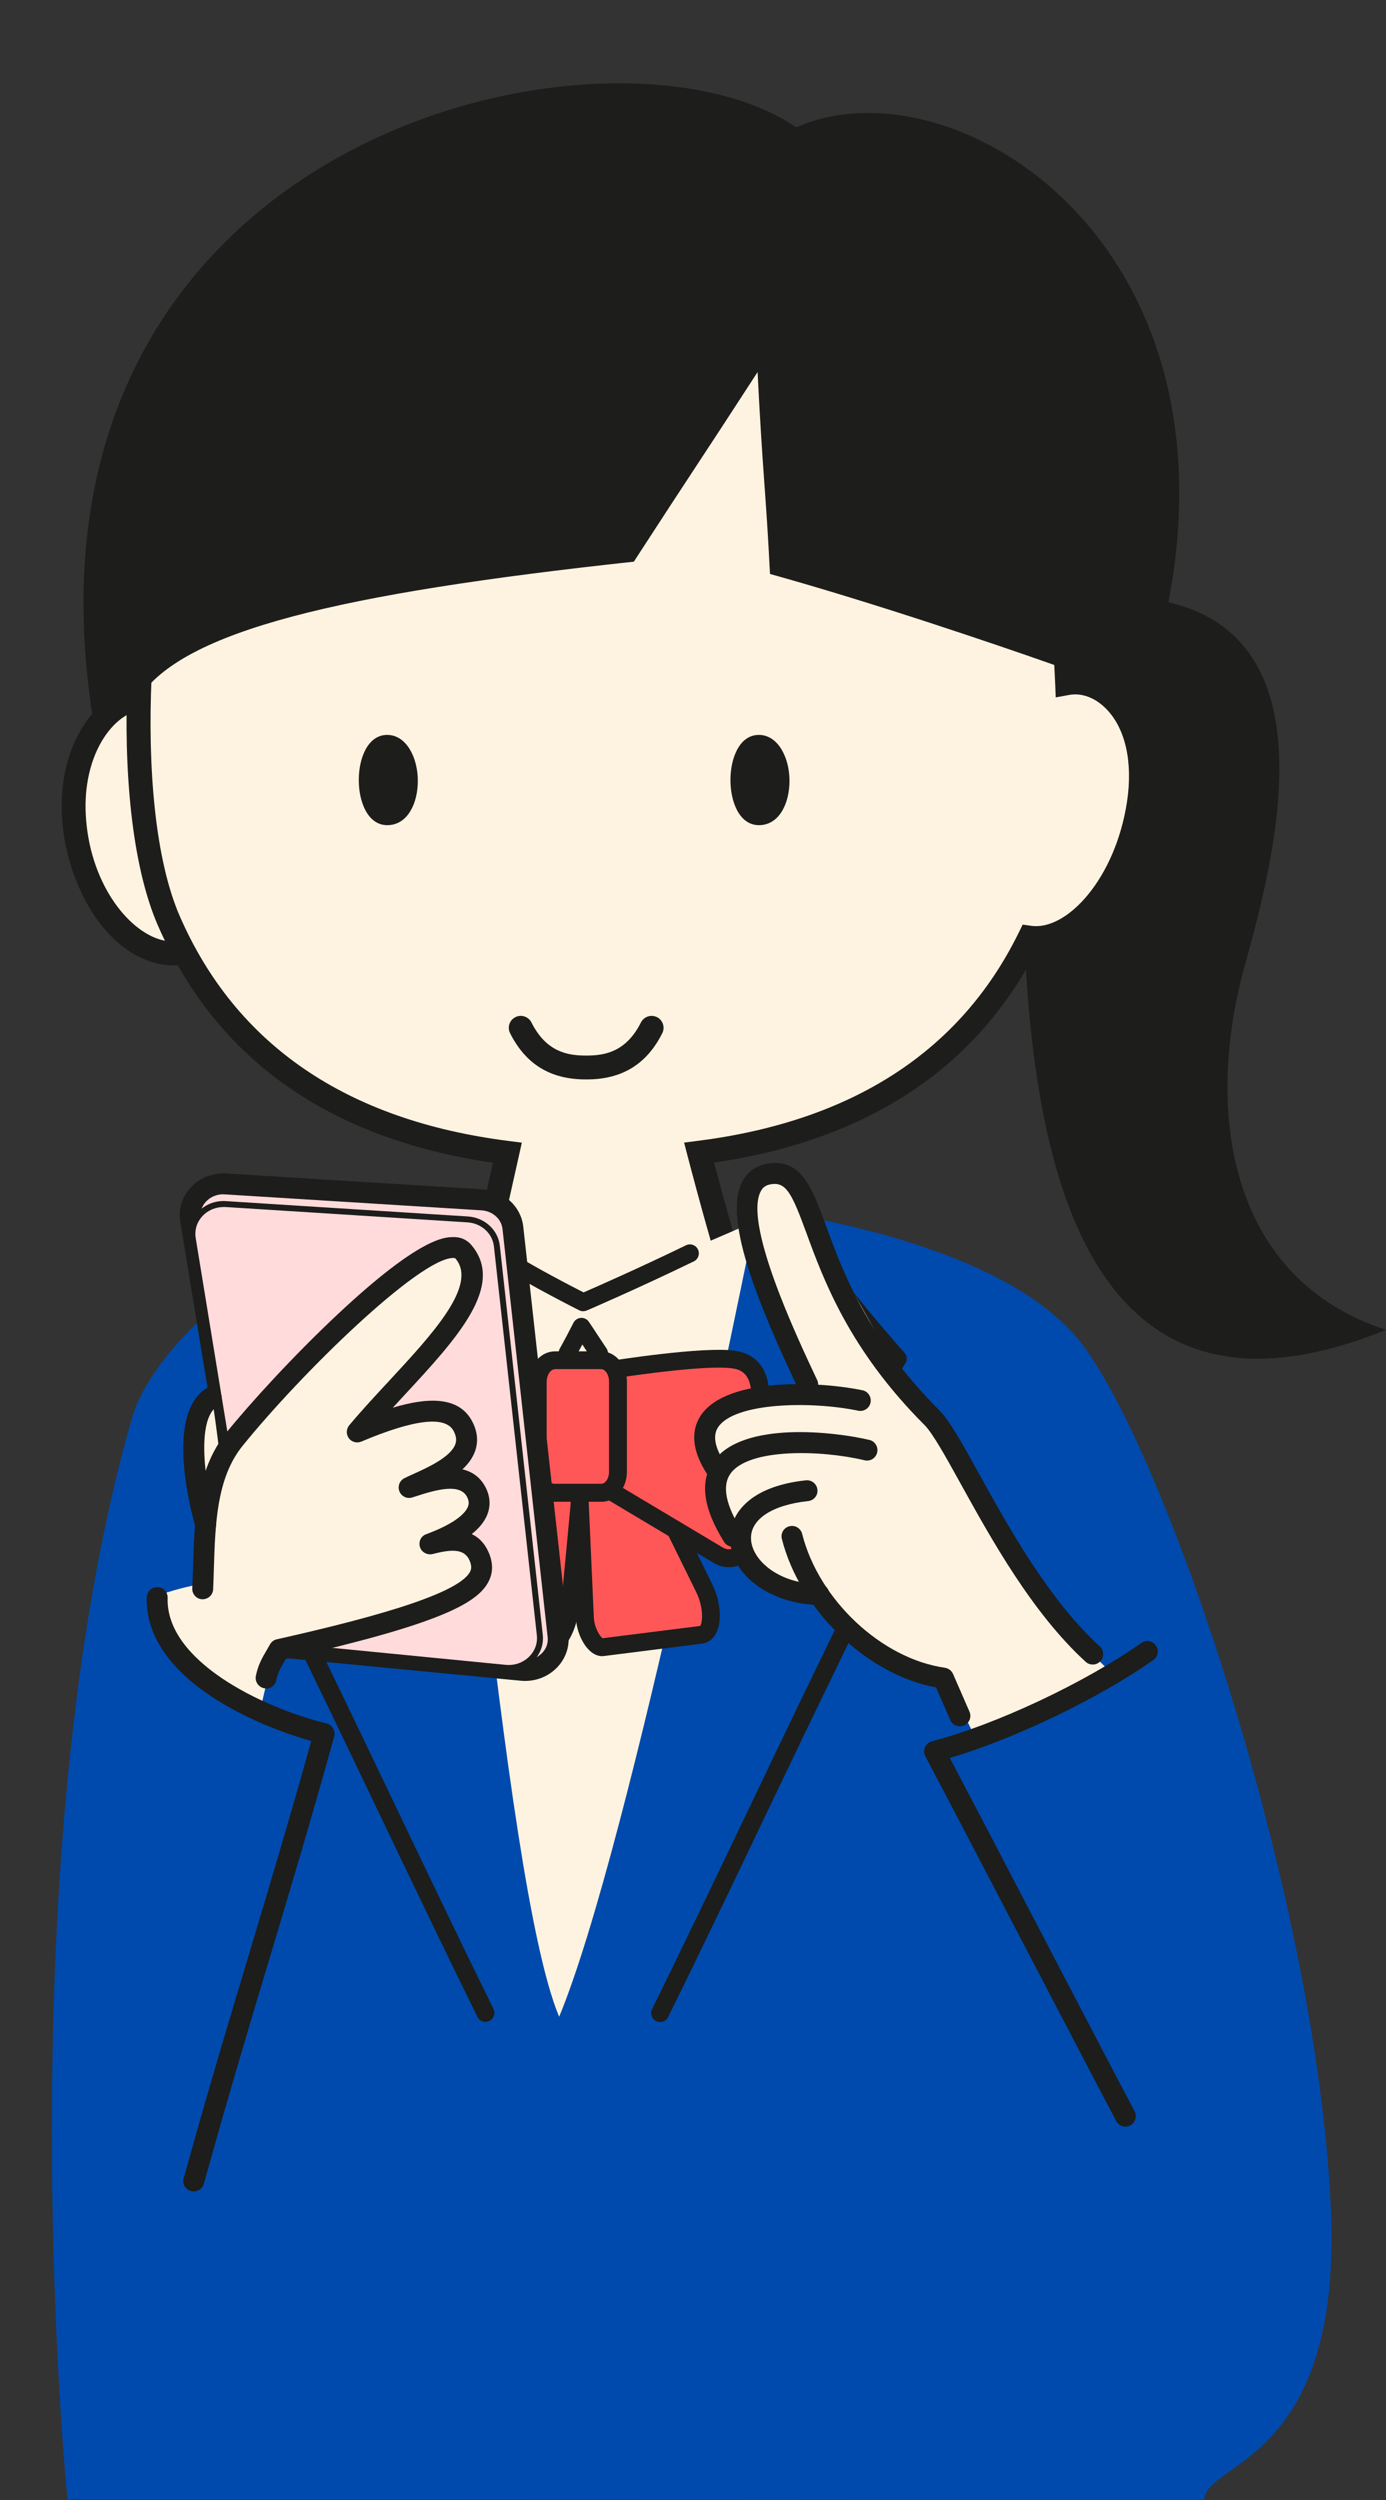 <?xml version="1.0" encoding="UTF-8" standalone="no"?><svg xmlns="http://www.w3.org/2000/svg" xmlns:xlink="http://www.w3.org/1999/xlink" fill="#000000" height="419.1" preserveAspectRatio="xMidYMid meet" version="1" viewBox="142.2 42.3 232.4 419.1" width="232.4" zoomAndPan="magnify"><rect x="142.2" y="42.3" width="232.4" height="419.1" fill="#333333" stroke="none"/><g id="change1_1"><path d="m334.42,142.61c32.21,3.9,21.54,43.29,16.43,61.84-6.77,24.56-2.38,52.3,23.75,60.76-58.92,23.95-61.23-46.63-60.91-86.95l20.74-35.65Z" fill="#1d1d1b"/></g><g id="change2_1"><path d="m173.31,164.42c-4.84-11.23-19.63-3.1-18.73,14.52.94,18.63,16.83,30.19,24.4,18.45,1.76-2.73,1.79-15.7-5.66-32.96Z" fill="#fdf3e0"/></g><g id="change1_2"><path d="m171.21,204.13c-.97,0-1.96-.13-2.96-.4-9.49-2.53-15.16-14.61-15.67-24.69-.61-12.04,5.67-20.08,11.88-21.53,4.51-1.05,8.6,1.29,10.69,6.12h0c7.65,17.73,7.81,31.27,5.51,34.84-2.38,3.69-5.72,5.66-9.45,5.66Zm-4.64-42.87c-.39,0-.79.05-1.2.14-4.7,1.09-9.28,7.91-8.79,17.43.57,11.19,6.9,19.48,12.7,21.03,3.19.85,5.97-.38,8.02-3.56.96-1.5,1.96-13.07-5.82-31.09-1.11-2.58-2.83-3.95-4.91-3.95Z" fill="#1d1d1b"/></g><g id="change2_2"><path d="m321.13,156.81c-.65-16.25-3.57-32.64-7.78-42.68-13.69-32.7-41.08-46.67-70.02-46.57-28.94-.11-56.33,13.86-70.02,46.57-8.12,19.4-11.5,62.54-2.81,82.49,12.08,27.71,36.37,36.33,56.78,38.91-1.06,4.72-5.44,24.23-7.33,33.14,6.83,8.2,41.8,7.86,49.1-1.43-2.96-6.42-8.37-26.88-9.63-31.72,19.68-2.49,42.96-10.62,55.42-36.06,7.33,1.04,16.21-8.69,18.3-22.45,2.15-14.09-5.6-21.38-12.01-20.2Z" fill="#fdf3e0"/></g><g id="change1_3"><path d="m242.77,276.53c-9.32,0-20.3-1.71-24.35-6.58l-.62-.75.2-.95c1.69-7.96,5.38-24.46,6.85-31.04-27.52-4.02-46.42-17.4-56.18-39.79-8.74-20.06-5.72-63.71,2.8-84.06,12.72-30.39,38.78-47.79,71.53-47.79.23,0,.46,0,.69,0,32.74,0,58.8,17.4,71.52,47.79,4.06,9.69,7.02,25.38,7.84,41.34,2.58.14,5.13,1.31,7.25,3.36,4.3,4.18,6.06,11.19,4.83,19.25-2.07,13.56-10.59,24.18-19.09,24.23-10.21,19.88-28.4,31.87-54.1,35.65,1.8,6.8,6.38,23.66,8.94,29.21l.51,1.11-.75.96c-4.49,5.71-16.77,7.9-26.77,8.04-.36,0-.72,0-1.09,0Zm-20.64-8.49c3.28,2.81,11.91,4.62,21.67,4.49,10.38-.15,19.29-2.4,22.9-5.69-3.03-7.44-7.77-25.26-9.22-30.81l-.57-2.2,2.26-.29c26-3.29,44.12-15.05,53.87-34.95l.64-1.3,1.44.2c5.95.85,14.08-7.86,16.05-20.77,1.03-6.77-.3-12.52-3.67-15.78-1.79-1.74-3.98-2.52-6.01-2.15l-2.27.41-.09-2.3c-.65-16.21-3.57-32.3-7.62-41.98-12.11-28.93-36.96-45.43-68.17-45.34-.11,0-.22,0-.33,0-31.08,0-55.79,16.51-67.86,45.34-8.15,19.46-10.98,62.2-2.82,80.92,9.41,21.59,27.98,34.28,55.19,37.72l2.18.28-.48,2.15c-.85,3.8-5.08,22.6-7.1,32.07Z" fill="#1d1d1b"/></g><g id="change1_4"><path d="m240.55,223.24h-.14c-5.91,0-10.06-2.54-12.68-7.75-.5-.99-.1-2.19.89-2.69.98-.5,2.19-.1,2.69.89,2.46,4.89,5.98,5.55,9.11,5.55h.14c3.12,0,6.65-.66,9.11-5.55.5-.99,1.7-1.38,2.69-.89.99.5,1.38,1.7.89,2.69-2.62,5.21-6.77,7.75-12.68,7.75Z" fill="#1d1d1b"/></g><g id="change1_5"><path d="m269.44,165.99c6.04,0,6.32,14.13,0,14.13-5.69-.04-5.67-14.13,0-14.13Z" fill="#1d1d1b"/></g><g id="change1_6"><path d="m269.44,180.62c-3.29-.02-4.78-3.97-4.76-7.62.01-3.62,1.51-7.51,4.76-7.51s5.14,3.86,5.14,7.68c0,1.92-.43,3.71-1.22,5.04-.93,1.58-2.29,2.41-3.92,2.41Zm0-14.13c-2.45,0-3.75,3.28-3.76,6.51-.01,3.27,1.28,6.6,3.77,6.62,1.27,0,2.3-.65,3.06-1.92.69-1.17,1.08-2.78,1.08-4.53,0-3.32-1.42-6.68-4.14-6.68Z" fill="#1d1d1b"/></g><g id="change1_7"><path d="m207.12,165.99c6.04,0,6.32,14.13,0,14.13-5.69-.04-5.67-14.13,0-14.13Z" fill="#1d1d1b"/></g><g id="change1_8"><path d="m207.12,180.62c-3.29-.02-4.78-3.97-4.76-7.62.01-3.62,1.51-7.51,4.76-7.51s5.14,3.86,5.14,7.68c0,1.92-.43,3.71-1.22,5.04-.93,1.58-2.29,2.41-3.92,2.41Zm0-14.13c-2.45,0-3.75,3.28-3.76,6.51-.01,3.27,1.28,6.6,3.77,6.62,1.27,0,2.3-.65,3.05-1.92.69-1.17,1.08-2.78,1.08-4.53,0-3.32-1.42-6.68-4.14-6.68Z" fill="#1d1d1b"/></g><g id="change1_9"><path d="m157.82,162.94c.37-.02,1.88-2.28,7.62-3.57,7.37-11.38,33.7-17.58,83.04-22.92,9.92-15.3,11.25-17.12,20.75-31.78.83,16.79,1.41,20.32,2.08,33.84,17.39,4.84,37.81,11.78,47.59,15.23.8.28,13.63,6.97,14.42,7.2,25.6-73.4-29.43-109.72-57.61-97.3-31.38-21.38-133.52,1.38-117.9,99.3Z" fill="#1d1d1b"/></g><g id="change2_3"><path d="m215.23,245.43c14.1,8.87,16.94,9.76,24.77,13.92,9.72-4.3,14.01-5.77,30.35-13-8.66,29.27,11.13,137.99-25.01,138.38-36.37.4-30.1-139.31-30.1-139.31Z" fill="#fdf3e0"/></g><g id="change3_1"><path d="m269.18,244.95c16.24,2.24,44.18,8.57,54.8,23.11,14.7,20.12,39.37,94.36,41.4,145.13,1.69,42.21-21.25,41.72-21.25,48.2-19.1,0-164.15-.13-190.59-.13-.48-3.71-10.14-108.44,10.78-181.22,4.17-14.52,29.89-34.44,50.21-35.79,4.21,1.74,11.65,112.91,21.43,136.11,12-28.99,31.58-127.86,33.22-135.41Z" fill="#004aad"/></g><g id="change1_10"><path d="m223.61,381.23c-.55,0-1.08-.31-1.35-.84-5.45-11.06-10.56-21.75-15.98-33.07-6.06-12.68-12.33-25.79-19.83-41-.22-.44-.21-.95.03-1.38,2.1-3.88,4.05-7.41,5.69-10.38,2.06-3.72,4.02-7.25,4.57-8.49-.63-1.05-2.59-3.81-4.34-6.28-2.52-3.55-5.66-7.96-7.91-11.51-.36-.56-.3-1.3.14-1.8,5.29-6,10.58-12.19,15.7-18.38.53-.64,1.47-.73,2.11-.2.64.53.73,1.47.2,2.11-4.9,5.92-9.95,11.84-15.01,17.6,2.15,3.31,4.94,7.23,7.22,10.44,4.65,6.55,4.96,7.09,5,7.85.04.83-.39,1.68-5.05,10.11-1.54,2.78-3.36,6.06-5.31,9.67,7.35,14.92,13.53,27.84,19.5,40.33,5.41,11.31,10.51,21.99,15.96,33.04.37.74.06,1.64-.68,2.01-.21.1-.44.15-.66.15Z" fill="#1d1d1b"/></g><g id="change1_11"><path d="m252.88,381.23c-.22,0-.45-.05-.66-.15-.74-.37-1.05-1.27-.68-2.01,5.45-11.05,10.55-21.73,15.96-33.04,5.97-12.5,12.15-25.41,19.5-40.33-1.95-3.6-3.77-6.88-5.31-9.67-4.67-8.43-5.09-9.28-5.05-10.11.04-.9.63-1.46,3.48-4.15,2.96-2.8,7.77-7.35,10.73-11.59-4.31-4.92-9.9-11.56-16.04-20.24-.48-.68-.32-1.61.36-2.09.68-.48,1.61-.32,2.09.36,6.42,9.08,12.25,15.91,16.6,20.85.44.5.5,1.23.14,1.8-3.06,4.81-8.33,9.8-11.82,13.09-.88.83-1.84,1.75-2.36,2.29.63,1.36,2.52,4.76,4.5,8.34,1.64,2.97,3.6,6.49,5.69,10.38.23.43.24.94.03,1.38-7.49,15.2-13.76,28.31-19.83,41-5.41,11.32-10.52,22.01-15.98,33.07-.26.53-.79.84-1.35.84Z" fill="#1d1d1b"/></g><g id="change1_12"><path d="m242.64,270.68c-.48,0-.95-.23-1.24-.66-.62-.91-1.03-1.55-1.45-2.19-.03-.05-.07-.11-.1-.16-.35.66-.72,1.34-1.16,2.13-.4.72-1.32.99-2.04.58-.72-.4-.98-1.32-.58-2.04.92-1.65,1.51-2.79,2.29-4.31.24-.47.71-.78,1.24-.82.53-.03,1.04.22,1.34.66.67.99,1.1,1.65,1.53,2.31.41.63.82,1.25,1.42,2.14.46.69.29,1.62-.4,2.08-.26.17-.55.26-.84.26Z" fill="#1d1d1b"/></g><g id="change1_13"><path d="m240,262.1c-.23,0-.46-.05-.68-.16-.34-.17-8.36-4.22-12.75-7.04-.7-.45-.9-1.37-.45-2.07.45-.7,1.37-.9,2.07-.45,3.57,2.29,9.86,5.54,11.86,6.56,2.14-.93,9.33-4.09,17.18-7.9.75-.36,1.64-.05,2,.7.36.75.05,1.64-.69,2-9.41,4.56-17.86,8.2-17.95,8.23-.19.08-.39.12-.59.12Z" fill="#1d1d1b"/></g><g id="change4_1"><path d="m240.09,286.98l-9.03-4.66-12.94,23.29c-1.22,2.2-1.22,5.26,0,5.82l15.09,6.91c1.78.81,4.18-2.58,4.54-6.41l2.35-24.95Z" fill="#ff5757"/></g><g id="change1_14"><path d="m233.76,319.96c-.4,0-.8-.09-1.18-.26l-15.09-6.9c-.49-.23-1.16-.73-1.53-1.85-.55-1.68-.2-4.17.85-6.06l13.64-24.56,11.22,5.79-2.44,25.96c-.31,3.24-1.88,6.29-3.82,7.42-.54.31-1.1.47-1.65.47Zm-14.9-9.84l14.97,6.85c.53-.09,2.14-2.17,2.42-5.18l2.25-23.94-6.83-3.53-12.23,22.02c-.85,1.53-.82,3.31-.58,3.78Z" fill="#1d1d1b"/></g><g id="change4_2"><path d="m249.21,286.03l-10.12.79,1.18,26.64c.11,2.52,1.71,5.12,3.04,4.95l16.45-2.08c1.94-.24,2.2-4.4.51-7.84l-11.06-22.47Z" fill="#ff5757"/></g><g id="change1_15"><path d="m243.19,319.92c-.52,0-1.22-.16-1.96-.79-1.35-1.14-2.36-3.45-2.46-5.61l-1.25-28.09,12.58-.99,11.51,23.38c1.44,2.92,1.7,6.34.63,8.32-.51.96-1.33,1.55-2.29,1.67l-16.45,2.08c-.1.01-.2.02-.31.02Zm-2.54-31.72l1.12,25.19c.08,1.75,1.03,3.25,1.48,3.52l16.33-2.06c.4-.35.69-2.98-.65-5.69l-10.61-21.55-7.66.6Z" fill="#1d1d1b"/></g><g id="change4_3"><path d="m244.44,292.14v-20.2s15.63-2.49,20.81-1.74c3.7.54,4.45,3.59,4.41,6.27l-.98,21.74c-.07,3.91-3.29,6.43-6.07,4.77l-18.16-10.84Z" fill="#ff5757"/></g><g id="change1_16"><path d="m264.42,305c-.88,0-1.77-.24-2.58-.73l-18.89-11.27v-22.33l1.26-.2c.65-.1,15.91-2.53,21.26-1.75,2.17.32,5.8,1.75,5.69,7.78l-.98,21.78c-.05,2.62-1.32,4.97-3.33,6.08-.77.43-1.6.64-2.43.64Zm-18.48-13.71l17.43,10.4c.83.5,1.56.3,2.02.04,1.06-.59,1.76-1.98,1.79-3.55l.98-21.78c.07-3.81-1.75-4.52-3.12-4.72-4.06-.59-15.3.98-19.09,1.55v18.06Z" fill="#1d1d1b"/></g><g id="change4_4"><path d="m232.36,292.12v-20.1s-15.55-2.48-20.7-1.73c-3.68.53-4.43,3.57-4.38,6.24l.97,21.63c.07,3.89,3.27,6.4,6.04,4.75l18.07-10.78Z" fill="#ff5757"/></g><g id="change1_17"><path d="m212.49,304.91c-.82,0-1.65-.21-2.42-.64-2-1.11-3.27-3.45-3.32-6.09l-.97-21.59c-.11-6.05,3.5-7.48,5.67-7.79,5.32-.78,20.51,1.63,21.15,1.74l1.26.2v22.23l-18.8,11.22c-.81.49-1.69.73-2.57.73Zm1.71-33.28c-.91,0-1.69.04-2.32.13-1.36.2-3.17.9-3.1,4.73l.97,21.59c.03,1.6.73,2.98,1.78,3.57.46.25,1.17.45,2-.04l17.34-10.34v-17.96c-3.19-.48-11.68-1.67-16.67-1.67Z" fill="#1d1d1b"/></g><g id="change4_5"><path d="m232.36,289.02v-15.03c0-2.03,1.29-3.67,2.89-3.67h7.75c1.56,0,2.82,1.6,2.82,3.58v15.13c0,1.94-1.24,3.51-2.76,3.51h-7.93c-1.53,0-2.77-1.57-2.77-3.51Z" fill="#ff5757"/></g><g id="change1_18"><path d="m243.06,294.03h-7.93c-2.35,0-4.27-2.25-4.27-5.01v-15.03c0-2.85,1.97-5.17,4.39-5.17h7.75c2.38,0,4.32,2.28,4.32,5.08v15.13c0,2.76-1.91,5.01-4.26,5.01Zm-7.81-22.22c-.66,0-1.39.89-1.39,2.17v15.03c0,1.19.67,2.01,1.27,2.01h7.93c.6,0,1.26-.83,1.26-2.01v-15.13c0-1.23-.69-2.08-1.32-2.08h-7.75Z" fill="#1d1d1b"/></g><g id="change5_1"><path d="m185.2,314.08l-11.06-67.3c-.54-3.31,2.32-6.25,5.89-6.03l42.98,2.66c2.71.17,4.91,2.15,5.19,4.69l7.57,68.43c.37,3.31-2.6,6.09-6.12,5.75l-39.49-3.8c-2.53-.24-4.56-2.06-4.95-4.41Z" fill="#ffdbdb"/></g><g id="change1_19"><path d="m230.23,324.07c-.25,0-.5-.01-.75-.04l-39.49-3.8c-3.32-.32-5.99-2.73-6.51-5.87l-11.06-67.3c-.33-2.03.28-4.09,1.69-5.64,1.52-1.68,3.72-2.56,6.03-2.42l42.98,2.67c3.57.22,6.44,2.85,6.82,6.24l7.57,68.43c.22,2.03-.49,4.04-1.95,5.52-1.4,1.42-3.31,2.21-5.33,2.21Zm-50.58-81.58c-1.15,0-2.21.46-2.95,1.28-.7.77-.99,1.74-.83,2.73l11.06,67.3h0c.26,1.57,1.65,2.79,3.39,2.96l39.49,3.8c1.23.12,2.42-.3,3.26-1.14.73-.74,1.07-1.69.96-2.68l-7.57-68.43c-.19-1.7-1.68-3.02-3.55-3.13l-42.98-2.67c-.09,0-.18,0-.27,0Z" fill="#1d1d1b"/></g><g id="change5_2"><path d="m184.99,314.02l-10.49-64.13c-.52-3.16,2.19-5.95,5.55-5.74l40.55,2.57c2.56.16,4.63,2.05,4.9,4.47l7.2,65.21c.35,3.15-2.45,5.8-5.77,5.48l-37.26-3.65c-2.39-.23-4.31-1.96-4.67-4.21Z" fill="#ffdbdb"/></g><g id="change1_20"><path d="m227.49,322.4c-.2,0-.4,0-.6-.03l-37.26-3.65c-2.61-.26-4.72-2.16-5.12-4.63l-10.49-64.13c-.26-1.59.22-3.21,1.33-4.43,1.19-1.32,2.92-2.02,4.75-1.89l40.55,2.57c2.81.18,5.07,2.25,5.36,4.92l7.2,65.21c.18,1.59-.38,3.17-1.53,4.33-1.1,1.12-2.6,1.73-4.19,1.73Zm-47.79-77.77c-1.4,0-2.7.56-3.61,1.58-.9.99-1.29,2.3-1.08,3.59l10.49,64.13h0c.33,2.02,2.07,3.58,4.23,3.79l37.26,3.65c1.5.15,2.95-.37,3.98-1.41.94-.95,1.39-2.23,1.25-3.52l-7.2-65.21c-.24-2.18-2.1-3.88-4.43-4.03l-40.55-2.57c-.11,0-.22-.01-.33-.01Z" fill="#1d1d1b"/></g><g id="change2_4"><path d="m175.58,307.87c4.61-.9.58-8.81,1.14-17.21-3.25-3.84-1.99,4.01-2.28-4.76-.3-9.25,2.8-8.87,3.34-9.15.28,2.09.89,5.93,1.2,9.17,5.81-5.06,35.49-40.76,41.45-33.1,5.82,7.48-8.88,18.27-18.32,29.51,8.61-3.64,15.49-5.17,17.71-.99,3.06,5.78-5.99,8.77-9.01,10.31,3.01-.96,9.3-3.35,11.33.89,2.25,4.7-5.46,7.7-7.89,8.59,2.18-.56,6.65-1.76,8.3,2.08,2.06,4.81-2.75,8.66-33.55,15.59-1.97,3.86-2.13,6.01-3.28,10.59-5.1-1.92-15.89-10.85-18.23-19.31,3.02-.95,4.82-1.57,8.09-2.21Z" fill="#fdf3e0"/></g><g id="change1_21"><path d="m186.82,325.32c-.11,0-.23-.01-.34-.03-.95-.19-1.56-1.11-1.38-2.06.37-1.84,1.09-3.09,1.8-4.29.18-.31.37-.63.56-.98.24-.44.66-.76,1.15-.87,12.92-2.91,30.33-7.24,32.41-11.33.2-.4.33-.9-.08-1.87-.86-2.01-3-1.92-6.17-1.1-.9.23-1.87-.27-2.15-1.16-.28-.89.15-1.83,1.02-2.15,5.26-1.94,6.65-3.71,7.01-4.59.21-.52.18-1.02-.1-1.6-1.14-2.38-5.03-1.34-8.59-.18l-.63.2c-.87.28-1.8-.16-2.15-1-.35-.84.01-1.81.82-2.22.42-.22.96-.46,1.56-.73,2.34-1.06,6.25-2.83,7-5.01.14-.42.27-1.11-.3-2.18-1.37-2.58-6.57-1.98-15.48,1.78-.74.31-1.61.08-2.09-.57-.48-.65-.45-1.54.07-2.17,2.07-2.47,4.4-4.98,6.65-7.4,7.34-7.92,14.94-16.11,11.16-20.55-.07-.08-.29-.09-.4-.09-5.67.07-25.33,19.17-35.31,31.51-4.34,5.37-4.57,13.12-4.8,20.61-.03,1.16-.07,2.3-.12,3.42-.04.97-.87,1.69-1.83,1.67-.97-.04-1.71-.86-1.67-1.83.05-1.1.08-2.23.12-3.37.23-7.69.49-16.41,5.57-22.7,3.94-4.88,11.3-12.96,18.83-20,13.62-12.74,17.79-12.79,19.16-12.81,1.6-.06,2.59.7,3.11,1.32,5.8,6.81-2.48,15.74-11.25,25.2-.64.69-1.28,1.38-1.92,2.08,5.67-1.71,11.03-2.02,13.3,2.26.89,1.68,1.07,3.35.52,4.96-.41,1.19-1.18,2.22-2.14,3.11,1.63.38,3.07,1.32,3.97,3.2.7,1.46.76,3,.18,4.43-.47,1.15-1.33,2.22-2.59,3.22,1.15.55,2.17,1.51,2.85,3.1.74,1.73.74,3.36-.02,4.84-1.88,3.68-8.25,7.14-34,12.98-.07.12-.14.25-.21.37-.64,1.08-1.14,1.94-1.39,3.21-.17.83-.9,1.41-1.71,1.41Z" fill="#1d1d1b"/></g><g id="change1_22"><path d="m176.68,299.61c-.76,0-1.46-.5-1.68-1.27-.89-3.1-5-18.76,1.64-23.21.8-.54,1.89-.32,2.43.48.54.8.32,1.89-.48,2.43-3.54,2.37-2.02,13.12-.23,19.34.27.93-.27,1.9-1.2,2.17-.16.05-.32.07-.49.07Z" fill="#1d1d1b"/></g><g id="change1_23"><path d="m174.69,409.64c-.15,0-.31-.02-.47-.06-.93-.26-1.48-1.22-1.22-2.15,3.98-14.35,7.52-26.14,10.94-37.53,3.28-10.92,6.67-22.21,10.45-35.76-3.51-1-10.28-3.26-16.46-7.28-7.47-4.87-11.32-10.69-11.12-16.83.03-.95.81-1.69,1.75-1.69.02,0,.04,0,.06,0,.97.03,1.72.84,1.69,1.81-.34,10.55,15.76,18.37,26.66,21.05.46.11.85.41,1.09.82.24.41.3.9.18,1.35-3.98,14.35-7.52,26.14-10.94,37.53-3.42,11.38-6.95,23.15-10.92,37.46-.21.77-.92,1.28-1.69,1.28Z" fill="#1d1d1b"/></g><g id="change2_5"><path d="m329.14,323.29c-25.14-23.53-53.15-84.9-56.2-84.3-14.34,2.84,1.24,30.64,6.47,36.72-8.71,0-24.86,3.05-16.9,12.3-1.71,9.33,3.16,8.27,3.28,13.27.45,3.94,5.62,7.95,13.71,8.27,10.85,9.79,15.23,12.8,21.1,13.61,1.95,4.23,3.21,6.33,4.92,10.02l23.63-9.9Z" fill="#fdf3e0"/></g><g id="change1_24"><path d="m325.42,321.32c-.42,0-.84-.15-1.18-.46-8.98-8.2-15.88-20.67-20.92-29.78-2.53-4.57-4.71-8.52-6.11-9.92-12.63-12.63-16.93-24.37-19.78-32.14-2.29-6.25-3.28-8.4-5.55-8.26-1.3.09-1.78.64-2.05,1.11-3.08,5.27,5.91,24.38,9.3,31.57l.09.19c.41.87.04,1.92-.84,2.33-.87.41-1.92.04-2.33-.84l-.09-.19c-6.84-14.53-12.68-28.8-9.15-34.83.69-1.18,2.09-2.64,4.82-2.83,5.09-.36,6.77,4.21,9.09,10.55,2.74,7.48,6.88,18.78,18.97,30.87,1.75,1.75,3.82,5.5,6.7,10.7,4.92,8.9,11.66,21.08,20.22,28.89.71.65.76,1.76.11,2.47-.35.38-.82.57-1.29.57Z" fill="#1d1d1b"/></g><g id="change1_25"><path d="m262.18,290.11c-.58,0-1.14-.28-1.47-.8-3.08-4.79-2.22-7.97-.96-9.81,4.45-6.47,20.15-5.6,27.06-4.16.95.2,1.55,1.12,1.36,2.07s-1.13,1.56-2.07,1.36c-7.89-1.64-20.63-1.4-23.46,2.72-.96,1.39-.61,3.39,1.02,5.93.52.81.29,1.9-.52,2.42-.29.19-.62.28-.95.28Z" fill="#1d1d1b"/></g><g id="change1_26"><path d="m265.09,301.58c-.58,0-1.15-.29-1.48-.82-3.54-5.66-4.13-10.2-1.76-13.51,4.92-6.86,20.53-4.91,26.13-3.58.94.22,1.52,1.17,1.3,2.11-.22.94-1.16,1.53-2.11,1.3-7.48-1.78-19.45-2-22.47,2.22-1.47,2.04-.83,5.28,1.88,9.61.51.82.27,1.9-.55,2.41-.29.18-.61.27-.93.27Z" fill="#1d1d1b"/></g><g id="change1_27"><path d="m279.49,311.31c-6.87,0-14.51-4.13-14.86-10.8-.22-4.19,3-9.04,12.7-10.07.97-.1,1.82.59,1.93,1.56s-.59,1.82-1.56,1.92c-6.08.65-9.75,3.1-9.57,6.41.19,3.61,4.8,7.48,11.37,7.48.97,0,1.75.78,1.75,1.75s-.78,1.75-1.75,1.75Z" fill="#1d1d1b"/></g><g id="change1_28"><path d="m303.15,331.67c-.68,0-1.32-.39-1.61-1.05l-2.38-5.46c-11.59-2.14-22.82-12.89-25.86-24.9-.24-.94.33-1.89,1.27-2.12.94-.24,1.89.33,2.13,1.27,2.8,11.08,13.32,20.94,23.94,22.45.6.09,1.11.48,1.36,1.03l2.76,6.33c.39.89-.02,1.92-.91,2.3-.23.1-.46.15-.7.15Z" fill="#1d1d1b"/></g><g id="change1_29"><path d="m330.92,398.78c-.63,0-1.23-.34-1.55-.93-2.7-5.09-8.76-16.7-15.18-29-6.69-12.82-13.61-26.07-16.83-32.15-.25-.47-.27-1.04-.06-1.53s.65-.85,1.16-.99c10.56-2.72,25.66-9.8,35.11-16.48.79-.56,1.88-.37,2.44.42.56.79.37,1.88-.42,2.44-9.14,6.45-23.39,13.27-34.13,16.42,3.53,6.68,9.77,18.64,15.82,30.24,6.41,12.29,12.47,23.9,15.17,28.98.45.85.13,1.91-.72,2.37-.26.14-.54.2-.82.2Z" fill="#1d1d1b"/></g></svg>